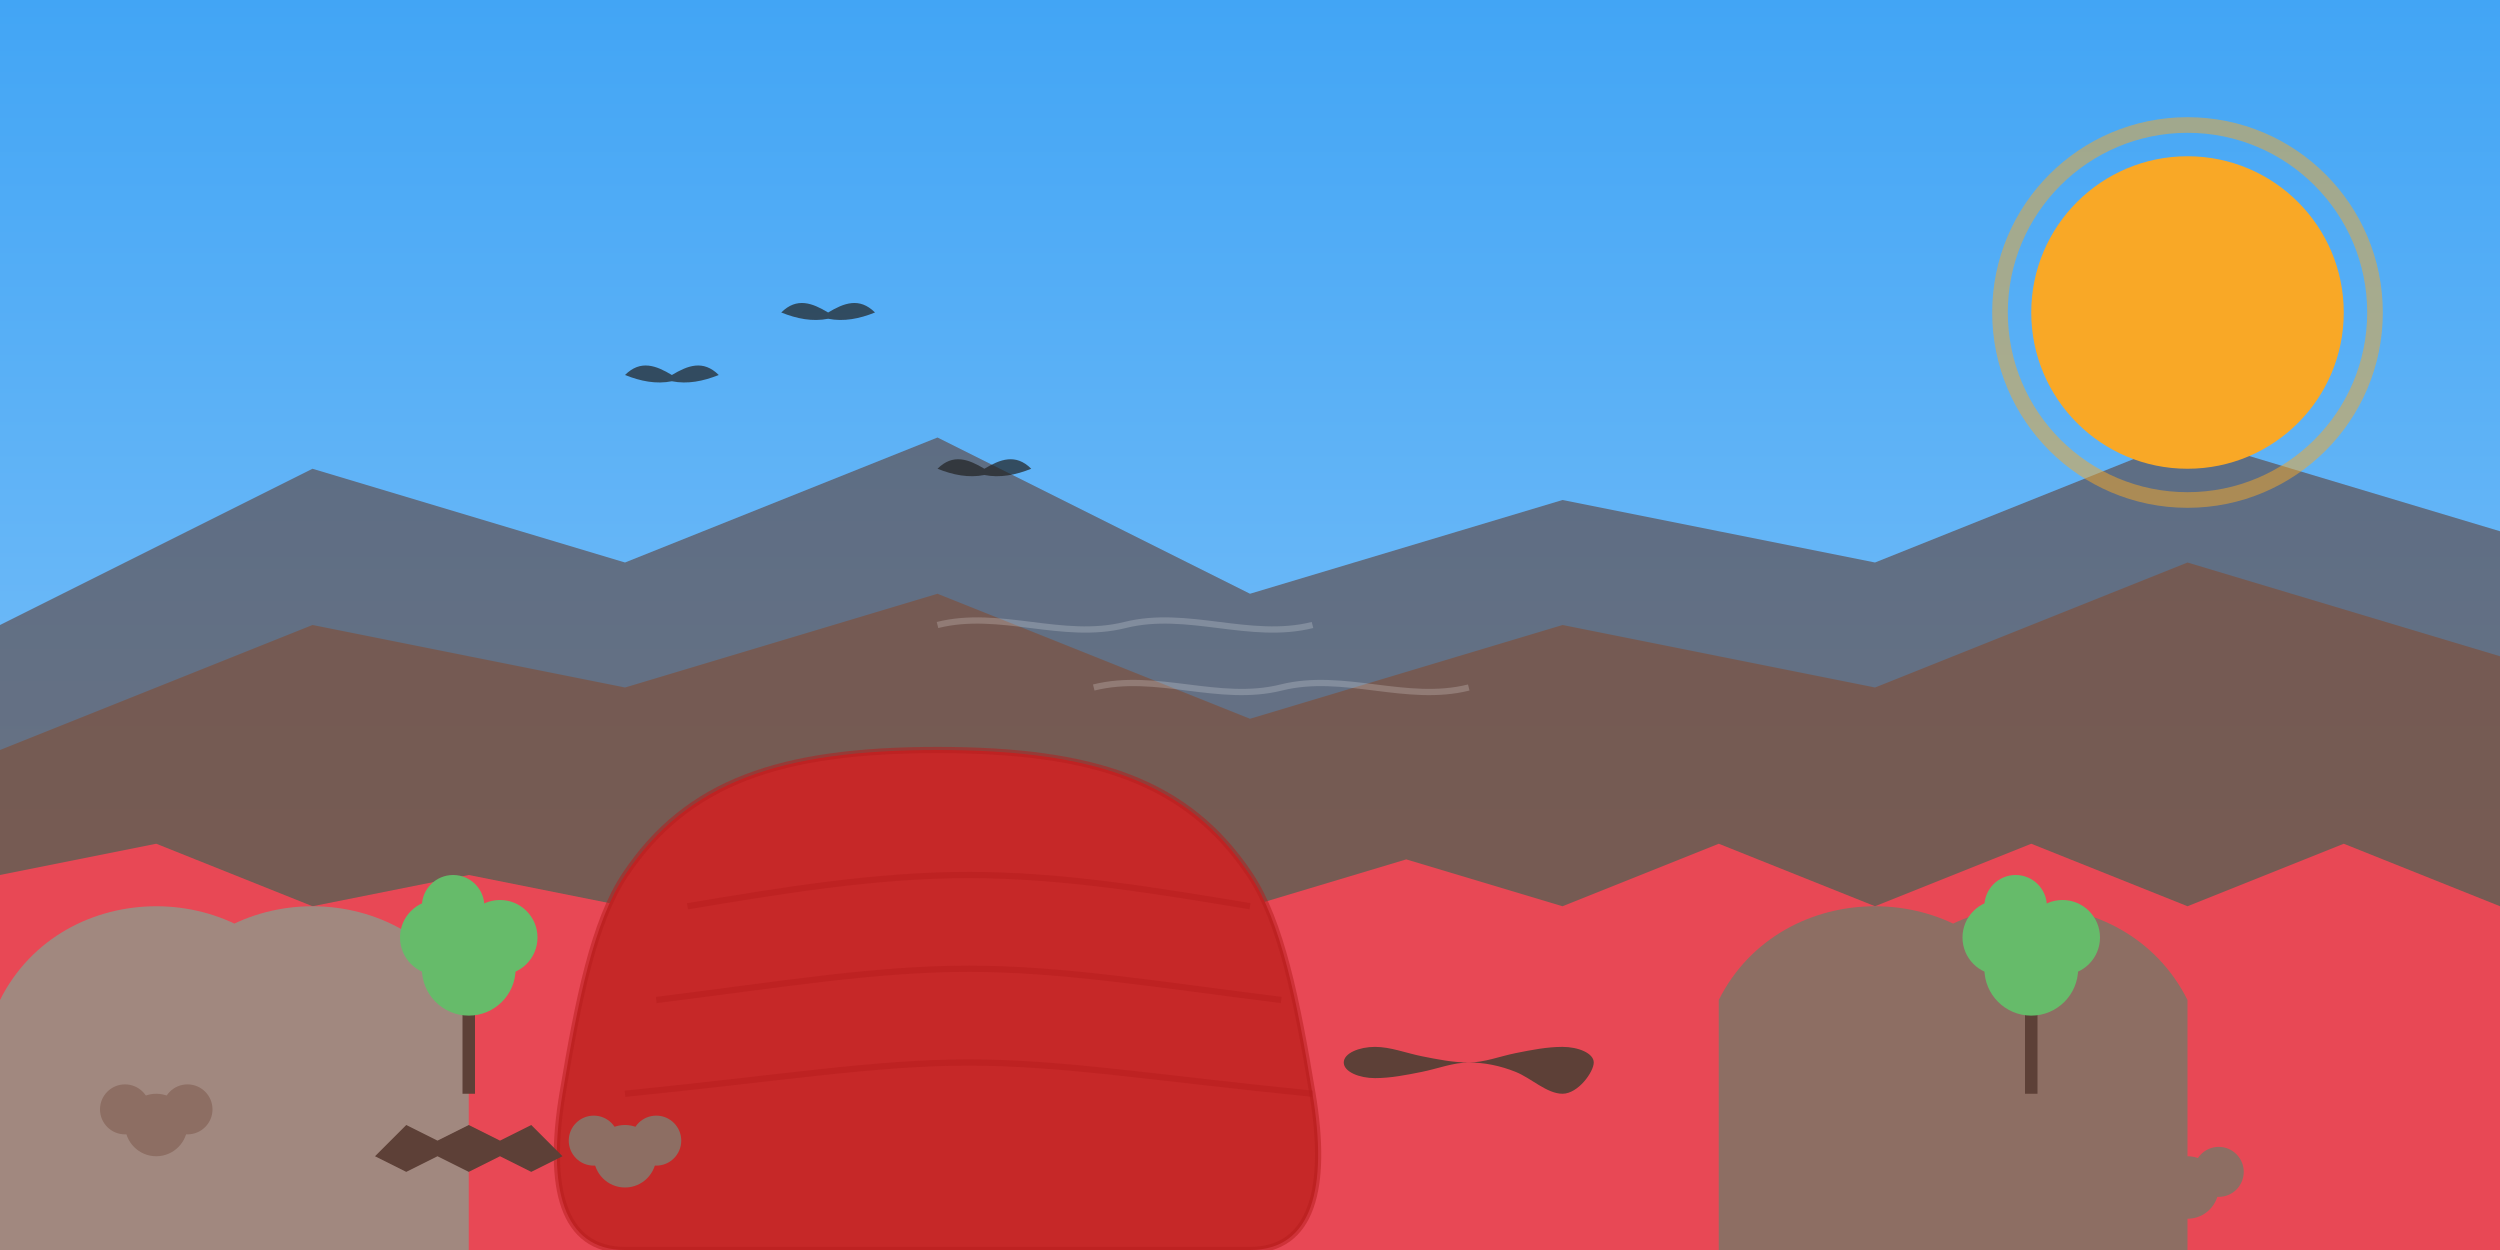 <svg width="800" height="400" viewBox="0 0 800 400" fill="none" xmlns="http://www.w3.org/2000/svg">
  <rect x="0" y="0" width="800" height="400" fill="#333333" stroke="none"/>
  <!-- Sky gradient -->
  <rect width="800" height="400" fill="url(#sky-gradient)"/>
  
  <!-- Distant mountains -->
  <path d="M0 200L100 150L200 180L300 140L400 190L500 160L600 180L700 140L800 170V400H0V200Z" fill="#5D4037" opacity="0.6"/>
  
  <!-- Middle mountains -->
  <path d="M0 240L100 200L200 220L300 190L400 230L500 200L600 220L700 180L800 210V400H0V240Z" fill="#795548" opacity="0.8"/>
  
  <!-- Red earth foreground -->
  <path d="M0 280L50 270L100 290L150 280L200 290L250 275L300 290L350 280L400 290L450 275L500 290L550 270L600 290L650 270L700 290L750 270L800 290V400H0V280Z" fill="#e84855"/>
  
  <!-- Uluru/Ayers Rock -->
  <path d="M400 280C380 250 350 240 300 240C250 240 220 250 200 280C190 295 185 320 180 350C175 380 180 400 200 400H400C420 400 425 380 420 350C415 320 410 295 400 280Z" fill="#C62828"/>
  <path d="M400 280C380 250 350 240 300 240C250 240 220 250 200 280C190 295 185 320 180 350C175 380 180 400 200 400H400C420 400 425 380 420 350C415 320 410 295 400 280Z" stroke="#B71C1C" stroke-width="2" stroke-opacity="0.5"/>
  
  <!-- Rock texture lines -->
  <path d="M220 290C250 285 280 280 310 280C340 280 370 285 400 290" stroke="#B71C1C" stroke-width="2" stroke-opacity="0.5"/>
  <path d="M210 320C250 315 280 310 310 310C340 310 370 315 410 320" stroke="#B71C1C" stroke-width="2" stroke-opacity="0.5"/>
  <path d="M200 350C250 345 280 340 310 340C340 340 370 345 420 350" stroke="#B71C1C" stroke-width="2" stroke-opacity="0.5"/>
  
  <!-- Small rock formations -->
  <path d="M100 320C90 300 70 290 50 290C30 290 10 300 0 320V400H150V320C140 300 120 290 100 290C80 290 60 300 50 320" fill="#A1887F"/>
  
  <path d="M650 320C640 300 620 290 600 290C580 290 560 300 550 320V400H700V320C690 300 670 290 650 290C630 290 610 300 600 320" fill="#8D6E63"/>
  
  <!-- Sparse vegetation/trees -->
  <!-- Tree 1 - Eucalyptus -->
  <path d="M150 350V320" stroke="#5D4037" stroke-width="4"/>
  <circle cx="150" cy="310" r="15" fill="#66BB6A"/>
  <circle cx="140" cy="300" r="12" fill="#66BB6A"/>
  <circle cx="160" cy="300" r="12" fill="#66BB6A"/>
  <circle cx="145" cy="290" r="10" fill="#66BB6A"/>
  
  <!-- Tree 2 - Eucalyptus -->
  <path d="M650 350V320" stroke="#5D4037" stroke-width="4"/>
  <circle cx="650" cy="310" r="15" fill="#66BB6A"/>
  <circle cx="640" cy="300" r="12" fill="#66BB6A"/>
  <circle cx="660" cy="300" r="12" fill="#66BB6A"/>
  <circle cx="645" cy="290" r="10" fill="#66BB6A"/>
  
  <!-- Bush 1 -->
  <circle cx="200" cy="370" r="10" fill="#8D6E63"/>
  <circle cx="190" cy="365" r="8" fill="#8D6E63"/>
  <circle cx="210" cy="365" r="8" fill="#8D6E63"/>
  
  <!-- Bush 2 -->
  <circle cx="700" cy="380" r="10" fill="#8D6E63"/>
  <circle cx="690" cy="375" r="8" fill="#8D6E63"/>
  <circle cx="710" cy="375" r="8" fill="#8D6E63"/>
  
  <!-- Bush 3 -->
  <circle cx="50" cy="360" r="10" fill="#8D6E63"/>
  <circle cx="40" cy="355" r="8" fill="#8D6E63"/>
  <circle cx="60" cy="355" r="8" fill="#8D6E63"/>
  
  <!-- Sun -->
  <circle cx="700" cy="100" r="50" fill="#f9a826"/>
  <circle cx="700" cy="100" r="60" stroke="#f9a826" stroke-width="5" stroke-opacity="0.5"/>
  
  <!-- Heat waves -->
  <path d="M300 200C320 195 340 205 360 200C380 195 400 205 420 200" stroke="white" stroke-opacity="0.2" stroke-width="2"/>
  <path d="M350 220C370 215 390 225 410 220C430 215 450 225 470 220" stroke="white" stroke-opacity="0.2" stroke-width="2"/>
  
  <!-- Kangaroo silhouette -->
  <path d="M500 350C495 350 490 345 485 343C480 341 475 340 470 340C465 340 460 342 455 343C450 344 445 345 440 345C435 345 430 343 430 340C430 337 435 335 440 335C445 335 450 337 455 338C460 339 465 340 470 340C475 340 480 338 485 337C490 336 495 335 500 335C505 335 510 337 510 340C510 343 505 350 500 350Z" fill="#5D4037"/>
  
  <!-- Dingo silhouette -->
  <path d="M120 370L130 360L140 365L150 360L160 365L170 360L180 370L170 375L160 370L150 375L140 370L130 375L120 370Z" fill="#5D4037"/>
  
  <!-- Flying bird silhouettes -->
  <path d="M250 100C255 95 260 97 265 100C270 97 275 95 280 100C275 102 270 103 265 102C260 103 255 102 250 100Z" fill="#212121" opacity="0.7"/>
  <path d="M300 150C305 145 310 147 315 150C320 147 325 145 330 150C325 152 320 153 315 152C310 153 305 152 300 150Z" fill="#212121" opacity="0.7"/>
  <path d="M200 120C205 115 210 117 215 120C220 117 225 115 230 120C225 122 220 123 215 122C210 123 205 122 200 120Z" fill="#212121" opacity="0.7"/>
  
  <!-- Defs for gradients -->
  <defs>
    <linearGradient id="sky-gradient" x1="400" y1="0" x2="400" y2="400" gradientUnits="userSpaceOnUse">
      <stop offset="0" stop-color="#42A5F5"/>
      <stop offset="1" stop-color="#90CAF9"/>
    </linearGradient>
  </defs>
</svg>